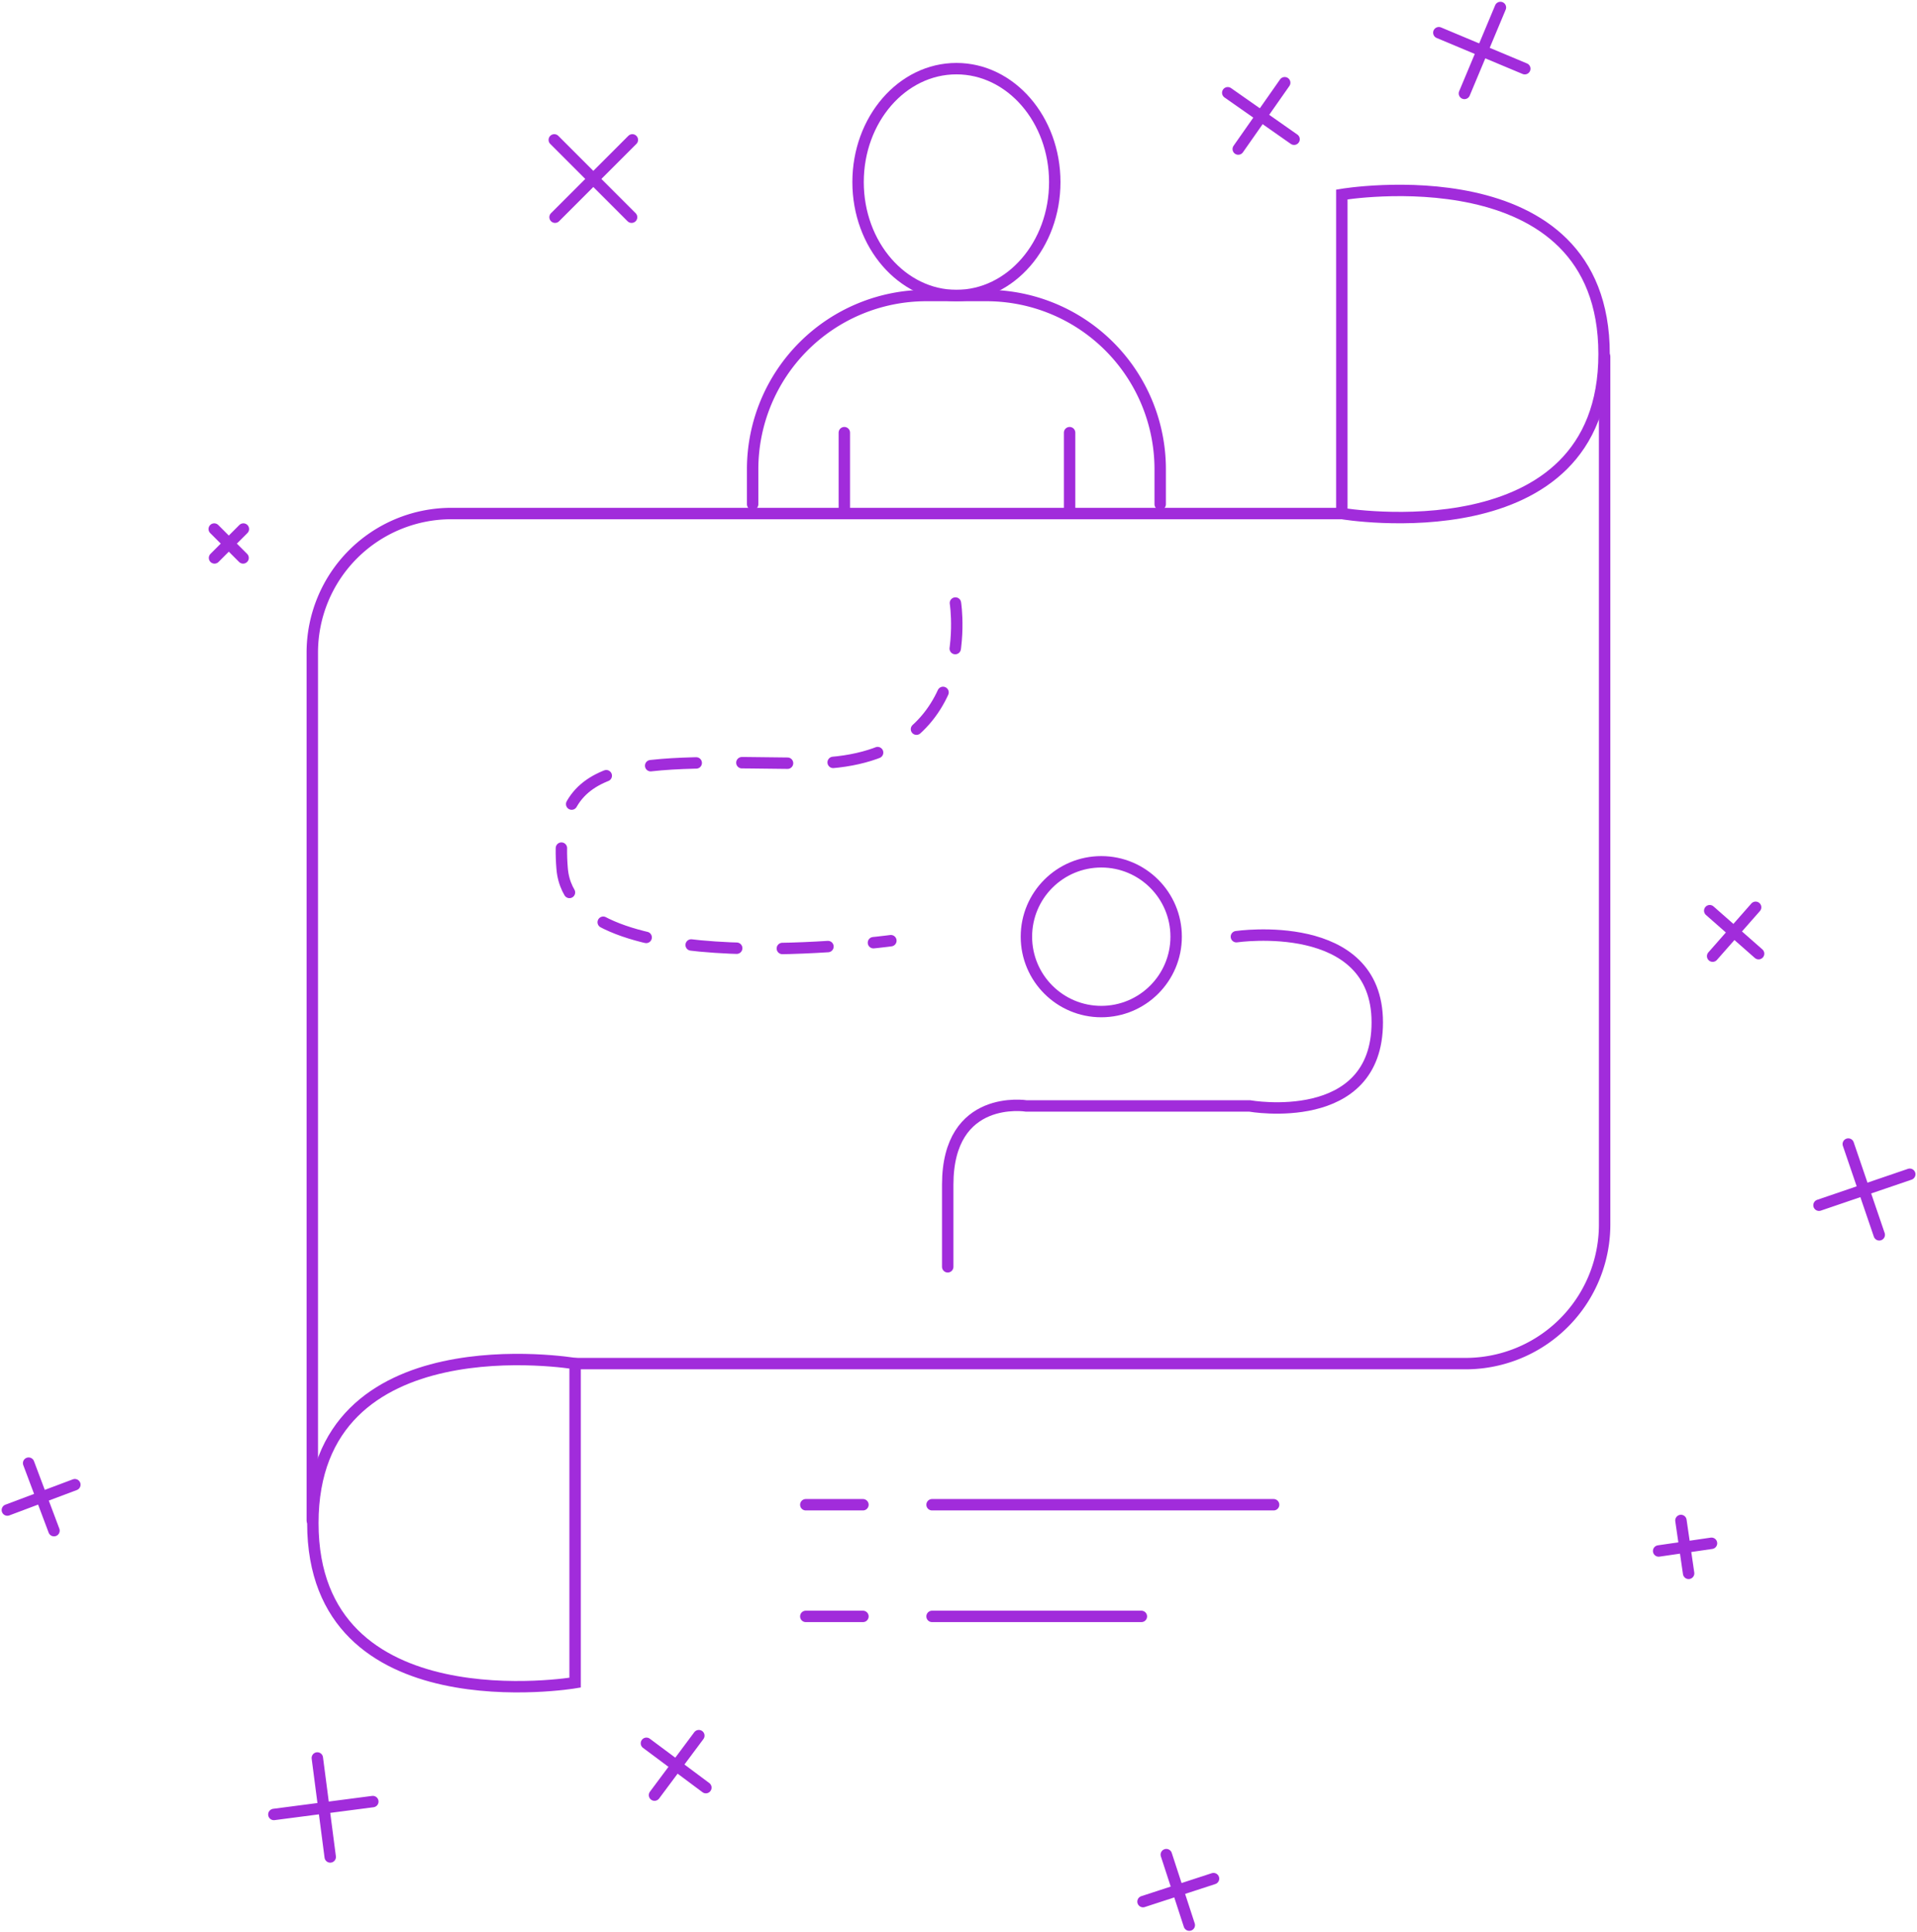 <svg xmlns="http://www.w3.org/2000/svg" width="503.836" height="507.753" viewBox="0 0 503.836 507.753">
  <g id="Group_15107" data-name="Group 15107" transform="translate(713.778 -1780.024)">
    <g id="Group_15094" data-name="Group 15094">
      <path id="Path_594" data-name="Path 594" d="M-361.112,1914.962v-83.831s68.928-11.643,68.928,41.915S-361.112,1914.962-361.112,1914.962Z" fill="none" stroke="#a12cdb" stroke-linecap="round" stroke-miterlimit="10" stroke-width="3"/>
      <path id="Path_595" data-name="Path 595" d="M-361.112,1914.962H-595.14a36.559,36.559,0,0,0-36.559,36.559v228.032" fill="none" stroke="#a12cdb" stroke-linecap="round" stroke-miterlimit="10" stroke-width="3"/>
    </g>
    <g id="Group_15095" data-name="Group 15095">
      <path id="Path_596" data-name="Path 596" d="M-562.626,2138.336v83.831s-68.928,11.643-68.928-41.916S-562.626,2138.336-562.626,2138.336Z" fill="none" stroke="#a12cdb" stroke-linecap="round" stroke-miterlimit="10" stroke-width="3"/>
      <path id="Path_597" data-name="Path 597" d="M-562.626,2138.336H-328.6a36.559,36.559,0,0,0,36.56-36.56V1873.745" fill="none" stroke="#a12cdb" stroke-linecap="round" stroke-miterlimit="10" stroke-width="3"/>
    </g>
    <circle id="Ellipse_106" data-name="Ellipse 106" cx="19.677" cy="19.677" r="19.677" transform="translate(-444.011 2006.477)" fill="none" stroke="#a12cdb" stroke-linecap="round" stroke-miterlimit="10" stroke-width="3"/>
    <path id="Path_598" data-name="Path 598" d="M-388.823,2026.154s37.026-5.414,37.026,22.5-33.533,21.977-33.533,21.977h-58.681s-20.681-3.349-20.681,20.68V2112.9" fill="none" stroke="#a12cdb" stroke-linecap="round" stroke-miterlimit="10" stroke-width="3"/>
    <path id="Path_599" data-name="Path 599" d="M-462.668,1938.481s6.781,42.614-38.861,42.148-67.064-2.561-64.5,27.711,86.393,18.862,86.393,18.862" fill="none" stroke="#a12cdb" stroke-linecap="round" stroke-miterlimit="10" stroke-width="3" stroke-dasharray="12"/>
    <path id="Path_600" data-name="Path 600" d="M-515.966,1912.517V1903.2a45.659,45.659,0,0,1,45.525-45.525h16.067a45.659,45.659,0,0,1,45.525,45.525v9.315" fill="none" stroke="#a12cdb" stroke-linecap="round" stroke-miterlimit="10" stroke-width="3"/>
    <line id="Line_490" data-name="Line 490" y2="21.249" transform="translate(-491.865 1893.713)" fill="none" stroke="#a12cdb" stroke-linecap="round" stroke-miterlimit="10" stroke-width="3"/>
    <line id="Line_491" data-name="Line 491" y2="21.249" transform="translate(-432.659 1893.713)" fill="none" stroke="#a12cdb" stroke-linecap="round" stroke-miterlimit="10" stroke-width="3"/>
    <ellipse id="Ellipse_107" data-name="Ellipse 107" cx="25.848" cy="29.806" rx="25.848" ry="29.806" transform="translate(-488.255 1798.064)" fill="none" stroke="#a12cdb" stroke-linecap="round" stroke-miterlimit="10" stroke-width="3"/>
    <line id="Line_492" data-name="Line 492" x2="15.02" transform="translate(-501.994 2175.419)" fill="none" stroke="#a12cdb" stroke-linecap="round" stroke-miterlimit="10" stroke-width="3"/>
    <line id="Line_493" data-name="Line 493" x2="89.769" transform="translate(-468.811 2175.419)" fill="none" stroke="#a12cdb" stroke-linecap="round" stroke-miterlimit="10" stroke-width="3"/>
    <line id="Line_494" data-name="Line 494" x2="15.02" transform="translate(-501.994 2204.76)" fill="none" stroke="#a12cdb" stroke-linecap="round" stroke-miterlimit="10" stroke-width="3"/>
    <line id="Line_495" data-name="Line 495" x2="55.014" transform="translate(-468.811 2204.76)" fill="none" stroke="#a12cdb" stroke-linecap="round" stroke-miterlimit="10" stroke-width="3"/>
    <g id="Group_15096" data-name="Group 15096">
      <line id="Line_496" data-name="Line 496" x2="20.317" y2="20.317" transform="translate(-568.098 1816.781)" fill="none" stroke="#a12cdb" stroke-linecap="round" stroke-miterlimit="10" stroke-width="3"/>
      <line id="Line_497" data-name="Line 497" x1="20.317" y2="20.317" transform="translate(-567.895 1816.781)" fill="none" stroke="#a12cdb" stroke-linecap="round" stroke-miterlimit="10" stroke-width="3"/>
    </g>
    <g id="Group_15097" data-name="Group 15097">
      <line id="Line_498" data-name="Line 498" x2="7.589" y2="7.589" transform="translate(-657.475 1919.037)" fill="none" stroke="#a12cdb" stroke-linecap="round" stroke-miterlimit="10" stroke-width="3"/>
      <line id="Line_499" data-name="Line 499" x1="7.589" y2="7.589" transform="translate(-657.399 1919.037)" fill="none" stroke="#a12cdb" stroke-linecap="round" stroke-miterlimit="10" stroke-width="3"/>
    </g>
    <g id="Group_15098" data-name="Group 15098">
      <line id="Line_500" data-name="Line 500" y1="6.666" x2="17.74" transform="translate(-711.847 2170.15)" fill="none" stroke="#a12cdb" stroke-linecap="round" stroke-miterlimit="10" stroke-width="3"/>
      <line id="Line_501" data-name="Line 501" x2="6.666" y2="17.74" transform="translate(-706.254 2164.49)" fill="none" stroke="#a12cdb" stroke-linecap="round" stroke-miterlimit="10" stroke-width="3"/>
    </g>
    <g id="Group_15099" data-name="Group 15099">
      <line id="Line_502" data-name="Line 502" y1="3.388" x2="26.009" transform="translate(-641.799 2253.418)" fill="none" stroke="#a12cdb" stroke-linecap="round" stroke-miterlimit="10" stroke-width="3"/>
      <line id="Line_503" data-name="Line 503" x2="3.388" y2="26.009" transform="translate(-630.376 2241.96)" fill="none" stroke="#a12cdb" stroke-linecap="round" stroke-miterlimit="10" stroke-width="3"/>
    </g>
    <g id="Group_15100" data-name="Group 15100">
      <line id="Line_504" data-name="Line 504" x2="15.624" y2="11.649" transform="translate(-543.88 2238.103)" fill="none" stroke="#a12cdb" stroke-linecap="round" stroke-miterlimit="10" stroke-width="3"/>
      <line id="Line_505" data-name="Line 505" x1="11.649" y2="15.624" transform="translate(-541.756 2236.095)" fill="none" stroke="#a12cdb" stroke-linecap="round" stroke-miterlimit="10" stroke-width="3"/>
    </g>
    <g id="Group_15101" data-name="Group 15101">
      <line id="Line_506" data-name="Line 506" x2="6.041" y2="18.528" transform="translate(-407.243 2267.358)" fill="none" stroke="#a12cdb" stroke-linecap="round" stroke-miterlimit="10" stroke-width="3"/>
      <line id="Line_507" data-name="Line 507" x1="18.528" y2="6.041" transform="translate(-413.363 2273.664)" fill="none" stroke="#a12cdb" stroke-linecap="round" stroke-miterlimit="10" stroke-width="3"/>
    </g>
    <g id="Group_15102" data-name="Group 15102">
      <line id="Line_508" data-name="Line 508" x2="2.022" y2="13.895" transform="translate(-271.988 2179.553)" fill="none" stroke="#a12cdb" stroke-linecap="round" stroke-miterlimit="10" stroke-width="3"/>
      <line id="Line_509" data-name="Line 509" x1="13.895" y2="2.022" transform="translate(-277.845 2185.549)" fill="none" stroke="#a12cdb" stroke-linecap="round" stroke-miterlimit="10" stroke-width="3"/>
    </g>
    <g id="Group_15103" data-name="Group 15103">
      <line id="Line_510" data-name="Line 510" x2="8.139" y2="23.852" transform="translate(-228.002 2080.644)" fill="none" stroke="#a12cdb" stroke-linecap="round" stroke-miterlimit="10" stroke-width="3"/>
      <line id="Line_511" data-name="Line 511" x1="23.852" y2="8.139" transform="translate(-235.698 2088.579)" fill="none" stroke="#a12cdb" stroke-linecap="round" stroke-miterlimit="10" stroke-width="3"/>
    </g>
    <g id="Group_15104" data-name="Group 15104">
      <line id="Line_512" data-name="Line 512" x1="11.292" y2="12.837" transform="translate(-263.65 2018.432)" fill="none" stroke="#a12cdb" stroke-linecap="round" stroke-miterlimit="10" stroke-width="3"/>
      <line id="Line_513" data-name="Line 513" x1="12.837" y1="11.292" transform="translate(-264.415 2019.325)" fill="none" stroke="#a12cdb" stroke-linecap="round" stroke-miterlimit="10" stroke-width="3"/>
    </g>
    <g id="Group_15105" data-name="Group 15105">
      <line id="Line_514" data-name="Line 514" x2="17.43" y2="12.211" transform="translate(-391.094 1804.398)" fill="none" stroke="#a12cdb" stroke-linecap="round" stroke-miterlimit="10" stroke-width="3"/>
      <line id="Line_515" data-name="Line 515" x1="12.211" y2="17.43" transform="translate(-388.336 1801.762)" fill="none" stroke="#a12cdb" stroke-linecap="round" stroke-miterlimit="10" stroke-width="3"/>
    </g>
    <g id="Group_15106" data-name="Group 15106">
      <line id="Line_516" data-name="Line 516" x2="22.587" y2="9.461" transform="translate(-335.614 1788.617)" fill="none" stroke="#a12cdb" stroke-linecap="round" stroke-miterlimit="10" stroke-width="3"/>
      <line id="Line_517" data-name="Line 517" x1="9.461" y2="22.587" transform="translate(-328.89 1781.988)" fill="none" stroke="#a12cdb" stroke-linecap="round" stroke-miterlimit="10" stroke-width="3"/>
    </g>
  </g>
</svg>
